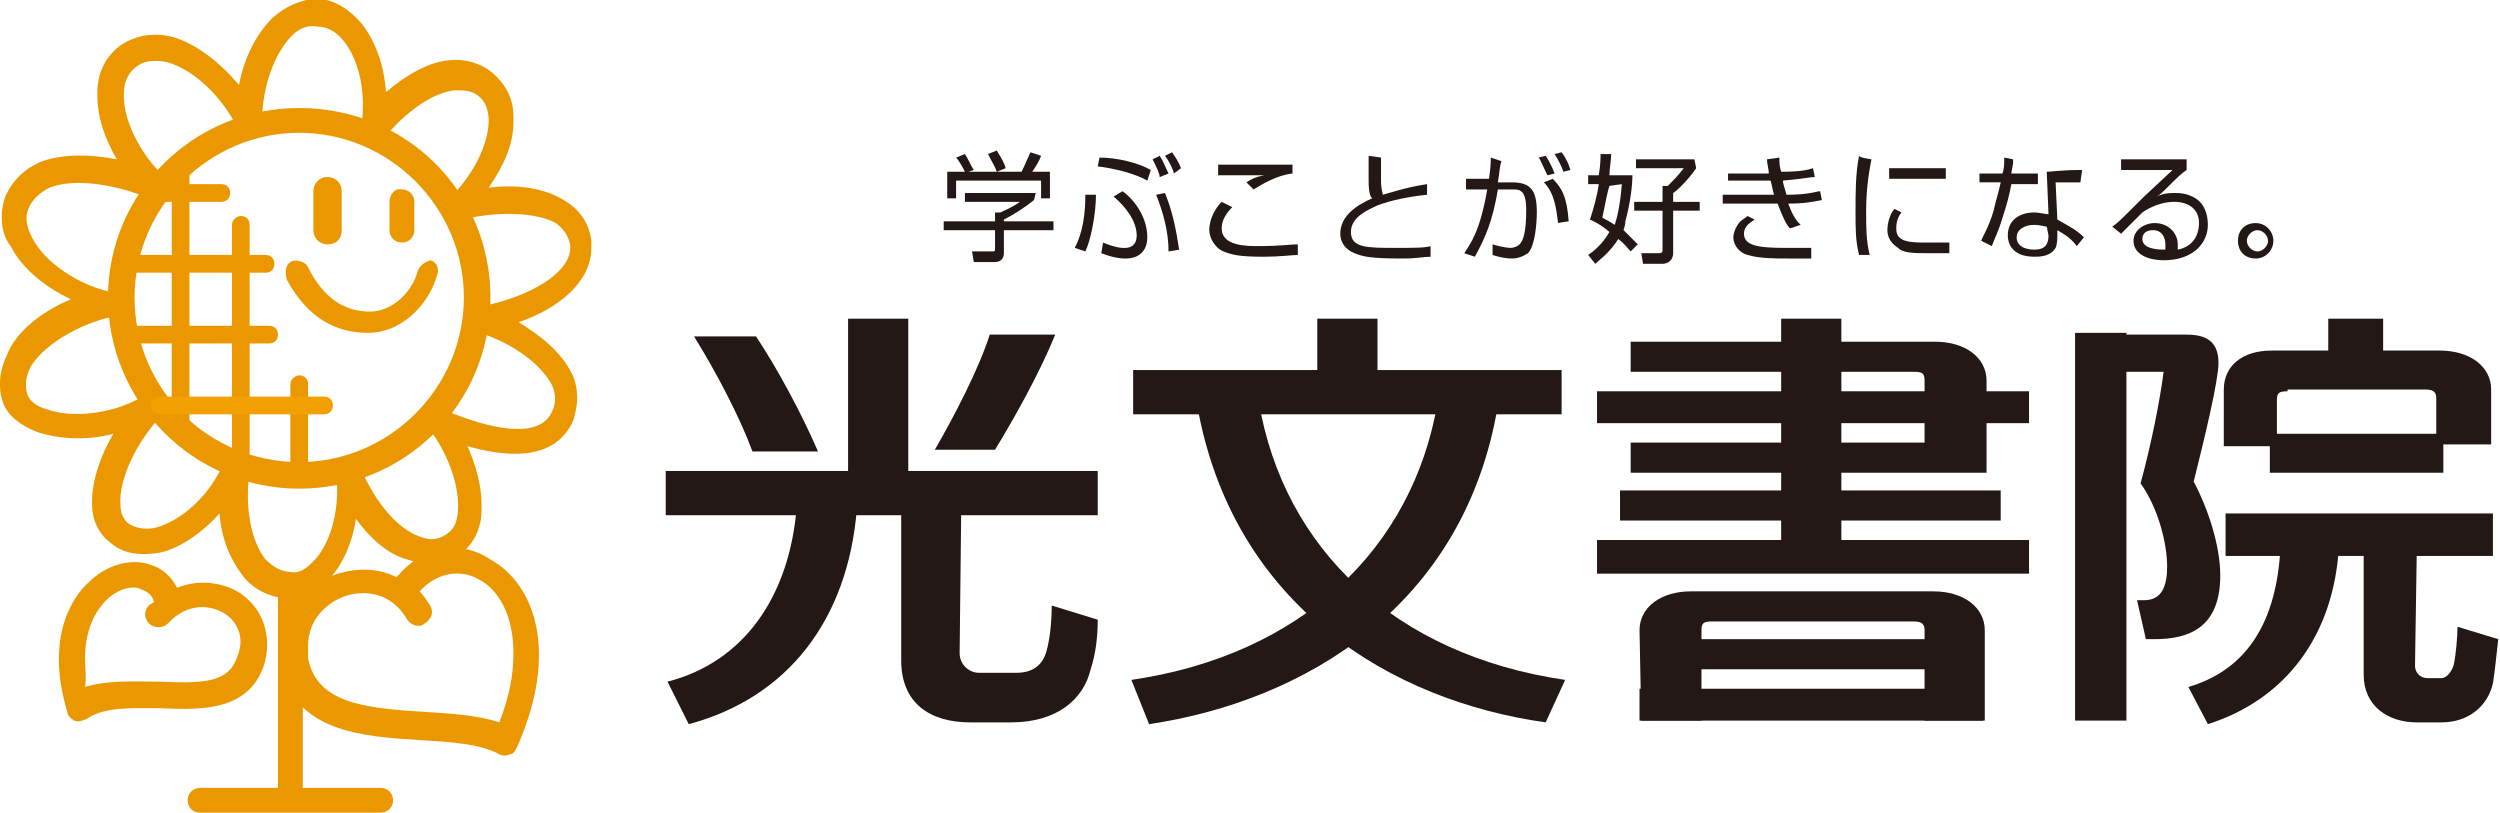 <?xml version="1.0" encoding="utf-8"?>
<!-- Generator: Adobe Illustrator 27.1.1, SVG Export Plug-In . SVG Version: 6.00 Build 0)  -->
<svg version="1.1" id="_レイヤー_2" xmlns="http://www.w3.org/2000/svg" xmlns:xlink="http://www.w3.org/1999/xlink" x="0px"
	 y="0px" viewBox="0 0 141.2 45.9" style="enable-background:new 0 0 141.2 45.9;" xml:space="preserve">
<style type="text/css">
	.st0{fill:#231815;}
	.st1{fill:#EB9800;}
	.st2{fill:#F29F00;}
</style>
<g id="_レイヤー_4">
	<g>
		<g>
			<g>
				<g>
					<rect x="100.6" y="18" class="st0" width="3.4" height="13.3"/>
					<rect x="90.2" y="22.1" class="st0" width="24.4" height="1.8"/>
					<rect x="90.2" y="30.5" class="st0" width="24.4" height="1.9"/>
					<rect x="91.5" y="27.7" class="st0" width="21.5" height="1.7"/>
					<rect x="93.7" y="36.1" class="st0" width="17.4" height="1.7"/>
					<rect x="92.6" y="38.9" class="st0" width="19.4" height="1.8"/>
					<path class="st0" d="M92.6,35.6c0-1.3,1.2-2.2,2.9-2.2h13.7c1.7,0,2.9,0.9,2.9,2.2v5.1h-3.4v-5.1c0-0.3-0.1-0.5-0.6-0.5H96.7
						c-0.5,0-0.6,0.1-0.6,0.5v5.1h-3.4L92.6,35.6C92.7,35.6,92.6,35.6,92.6,35.6z"/>
					<path class="st0" d="M112.2,26.7v-5.2c0-1.3-1.2-2.2-2.9-2.2H92.1V21h16c0.5,0,0.6,0.1,0.6,0.5V25H92.1v1.7L112.2,26.7
						L112.2,26.7z"/>
					<path class="st0" d="M56.2,25.4c1.1-1.8,2.5-4.3,3.4-6.5h-3.7c-0.6,1.9-2,4.6-3.1,6.5H56.2L56.2,25.4z"/>
					<path class="st0" d="M39.2,19c1.3,2.1,2.6,4.6,3.3,6.5h3.7c-0.9-2.1-2.3-4.7-3.5-6.5H39.2z"/>
					<rect x="37.6" y="26.6" class="st0" width="24.4" height="2.5"/>
					<rect x="64" y="20.9" class="st0" width="24.2" height="2.5"/>
					<rect x="74.4" y="18" class="st0" width="3.4" height="4.3"/>
					<rect x="47.9" y="18" class="st0" width="3.4" height="9.4"/>
					<path class="st0" d="M54.2,36.9c0,0.6,0.5,1.1,1.1,1.1h2.1c1,0,1.5-0.5,1.7-1.2s0.3-1.7,0.3-2.6l2.6,0.8c0,0.9-0.1,1.9-0.4,2.8
						c-0.4,1.7-1.9,3-4.5,3h-2.3c-2.3,0-3.9-1.1-3.9-3.5v-9.5h3.4L54.2,36.9C54.2,36.9,54.2,36.9,54.2,36.9z"/>
					<path class="st0" d="M45,28.6c-0.4,5.1-3,8.8-7.3,9.9l1.2,2.4c5.6-1.5,9-5.9,9.5-12.2C48.5,28.7,45,28.6,45,28.6z"/>
					<path class="st0" d="M81.2,22.7C79.8,31,73.5,37,63.9,38.4l1,2.5c8.7-1.3,17.8-6.6,19.7-18L81.2,22.7L81.2,22.7z"/>
					<path class="st0" d="M88.4,38.4C78.8,37,72.5,31,71.1,22.7l-3.5,0.1c2,11.5,11.1,16.8,19.7,18L88.4,38.4z"/>
					<path class="st0" d="M123.9,27.2c0.6-2.4,1.4-5.7,1.4-6.7c0-1.3-0.8-1.6-1.8-1.6h-6.2V21h4.9c-0.2,1.6-0.7,4.1-1.3,6.3
						c1,1.4,1.5,3.4,1.5,4.7c0,1.1-0.3,1.9-1.3,1.9h-0.4l0.5,2.2h0.5c2,0,3.7-0.7,3.7-3.6C125.4,30.8,124.7,28.7,123.9,27.2
						L123.9,27.2z"/>
					<rect x="117.2" y="18.8" class="st0" width="2.9" height="21.9"/>
					<rect x="131.5" y="18" class="st0" width="3.1" height="2.8"/>
					<path class="st0" d="M129.2,22.1c-0.5,0-0.6,0.1-0.6,0.5v2.6h-3V22c0-1.3,1-2.2,2.7-2.2h9.5c1.7,0,2.9,0.9,2.9,2.2v3.1h-3.1
						v-2.6c0-0.3-0.1-0.5-0.6-0.5H129.2z"/>
					<path class="st0" d="M128.8,30.9c-0.2,4.1-1.8,6.9-5.2,7.9l1.1,2.1c4.4-1.4,7.1-5,7.4-10L128.8,30.9L128.8,30.9z"/>
					<rect x="125.7" y="29" class="st0" width="15.1" height="2.4"/>
					<rect x="128.2" y="24.5" class="st0" width="9.8" height="2.2"/>
					<path class="st0" d="M136.5,31.1h-3v7c0,1.8,1.4,2.7,3,2.7h1.4c1.5,0,2.6-0.9,2.9-2.2c0.1-0.6,0.2-1.6,0.3-2.5l-2.3-0.7
						c0,0.6-0.1,1.6-0.2,2.1c-0.1,0.4-0.4,0.8-0.7,0.8h-0.8c-0.4,0-0.7-0.3-0.7-0.7L136.5,31.1L136.5,31.1L136.5,31.1z"/>
				</g>
				<g>
					<g>
						<path class="st0" d="M66,14.2c0-1.1-0.3-2.2-0.7-3.2l0.5-0.1c0.4,1,0.6,1.9,0.8,3.2C66.6,14.1,66,14.2,66,14.2z M65.5,10
							c0-0.2-0.2-0.6-0.4-1l0.4-0.2c0.2,0.3,0.3,0.6,0.5,1L65.5,10z M60.7,14c0.2-0.4,0.6-1.2,0.6-3l0.6,0c0,1.1-0.3,2.6-0.6,3.2
							L60.7,14L60.7,14z M66.3,9.8c0-0.1-0.2-0.6-0.5-1l0.4-0.2c0.2,0.3,0.4,0.6,0.5,0.9L66.3,9.8L66.3,9.8z"/>
						<path class="st0" d="M62,9.4l0.1-0.5c1,0,2.2,0.3,2.9,0.7l-0.2,0.6C64.1,9.8,62.9,9.5,62,9.4L62,9.4z"/>
						<path class="st0" d="M63.4,10.8l-0.5,0.3c0.7,0.6,1.3,1.4,1.3,2.2s-0.7,0.9-1.9,0.4l-0.1,0.6c1.8,0.7,2.6,0.1,2.6-0.9
							C64.8,12.3,64.1,11.3,63.4,10.8L63.4,10.8z"/>
					</g>
					<path class="st0" d="M57.7,9.7c0.2-0.4,0.4-0.9,0.5-1.1l0.6,0.2c-0.1,0.3-0.3,0.6-0.5,0.9h1v1.5h-0.5v-1H54v1h-0.5V9.7h1
						C54.3,9.3,54.1,9,54,8.9l0.5-0.2C54.7,9,54.8,9.3,55,9.6l-0.3,0.1H57.7L57.7,9.7z M56.3,9.7c-0.1-0.3-0.3-0.6-0.5-1l0.5-0.2
						c0.1,0.2,0.4,0.6,0.5,1L56.3,9.7z M58.4,11.3c-0.5,0.4-1.1,0.8-1.7,1.1v0.1h2.8V13h-2.8v1.3c0,0.4-0.3,0.5-0.5,0.5H55l-0.1-0.6
						H56c0.2,0,0.2,0,0.2-0.2V13h-2.9v-0.5h2.9V12h0.3c0.2-0.1,0.7-0.3,1.1-0.6h-3.1v-0.5h4L58.4,11.3L58.4,11.3z"/>
					<path class="st0" d="M73,9.8c-0.9,0.1-1.7,0.6-2.2,0.9l-0.4-0.4c0.3-0.2,0.5-0.3,1-0.4c-0.3,0-1.9,0-2.2,0h-0.4V9.3H73L73,9.8
						L73,9.8z M69.6,11.7C69.3,12,69,12.4,69,12.9c0,1,1.4,1,2.1,1c1.2,0,1.8-0.1,2.2-0.1l0,0.6c-0.3,0-1,0.1-1.9,0.1
						c-1.4,0-1.8-0.1-2.3-0.3c-0.5-0.2-0.8-0.8-0.8-1.2c0-0.7,0.4-1.3,0.7-1.6L69.6,11.7L69.6,11.7z"/>
					<path class="st0" d="M78,8.9v1.3c0,0.5,0.1,0.7,0.1,0.8c0.4-0.1,1.2-0.4,2.5-0.6l0,0.6c-1,0.1-2,0.3-2.8,0.6
						c-0.4,0.2-1.5,0.6-1.5,1.5s0.9,0.9,2.5,0.9c1.1,0,1.7,0,2-0.1v0.6c-0.4,0-0.7,0.1-1.6,0.1c-1.8,0-2.2-0.1-2.7-0.3
						c-0.5-0.2-0.8-0.6-0.8-1.1c0-1,0.9-1.6,1.8-2c-0.1-0.1-0.2-0.3-0.2-1V8.8L78,8.9L78,8.9L78,8.9z"/>
					<path class="st0" d="M87.8,9.8c-0.1-0.3-0.3-0.7-0.5-1l-0.4,0.1c0.1,0.1,0.2,0.4,0.5,1L87.8,9.8z M84.2,8.9
						c0,0.2,0,0.5-0.1,1.2h-1.3v0.6l1.2,0c-0.4,2.3-0.9,3-1.3,3.6l0.6,0.2c0.6-1.1,1-2,1.3-3.8h0.8c0.2,0,0.4,0,0.5,0.1
						c0.2,0.1,0.3,0.5,0.3,1c0,0.4,0,1.5-0.3,1.9c-0.1,0.2-0.4,0.3-0.6,0.3s-0.7-0.1-1-0.2l0,0.6c0.3,0.1,0.7,0.2,1.1,0.2
						c0.3,0,0.6-0.1,0.9-0.3c0.4-0.4,0.5-1.7,0.5-2.3c0-1.2-0.3-1.7-1.4-1.7h-0.8c0.1-0.6,0.1-0.9,0.2-1.2L84.2,8.9L84.2,8.9z
						 M88.6,12.5c-0.1-1.4-0.4-1.9-0.9-2.4l-0.5,0.2c0.6,0.6,0.7,1.5,0.8,2.3C87.9,12.6,88.6,12.5,88.6,12.5z M88.7,9.6
						c-0.1-0.3-0.2-0.6-0.5-1l-0.4,0.1c0.2,0.3,0.4,0.7,0.5,1L88.7,9.6z"/>
					<path class="st0" d="M91.6,10.4c-0.1,1.3-0.3,2-0.4,2.3c-0.3-0.2-0.5-0.3-0.7-0.4c0.2-1,0.3-1.5,0.4-1.8L91.6,10.4
						C91.6,10.4,91.6,10.4,91.6,10.4z M90.9,9.9c0-0.4,0.1-0.8,0.1-1.2l-0.6,0c0,0.2,0,0.6-0.1,1.2h-0.6v0.5h0.6
						c-0.1,0.7-0.3,1.4-0.5,2c0.2,0.1,0.5,0.2,1.1,0.7c-0.4,0.7-0.9,1.1-1.2,1.3l0.4,0.5c0.2-0.2,0.8-0.6,1.3-1.4
						c0.4,0.3,0.5,0.5,0.7,0.7l0.4-0.4c-0.2-0.2-0.4-0.4-0.8-0.8c0-0.1,0.1-0.2,0.1-0.5c0.3-1.1,0.4-2.1,0.4-2.6L90.9,9.9L90.9,9.9
						L90.9,9.9z M95.7,9h-3.3v0.5h2.7c-0.3,0.4-0.7,0.8-0.9,1h-0.3v0.9h-1.6v0.5h1.6v2.2c0,0.1,0,0.2-0.2,0.2h-1l0.1,0.6h1.1
						c0.3,0,0.6-0.2,0.6-0.6v-2.4H96v-0.5h-1.5v-0.5c0.2-0.1,0.9-0.8,1.3-1.4L95.7,9L95.7,9L95.7,9z"/>
					<path class="st0" d="M100.5,8.9c0,0.3,0,0.5,0.1,0.8c1.1,0,1.5-0.1,1.8-0.2l0.1,0.5c-0.3,0-0.6,0.1-1.8,0.2
						c0,0.2,0.1,0.4,0.2,0.8c1.3,0,1.7-0.2,1.9-0.2l0.1,0.5c-0.5,0.1-1,0.2-1.9,0.2c0.3,0.8,0.5,1,0.7,1.2l-0.6,0.2
						c-0.2-0.2-0.4-0.6-0.7-1.4h-3.1v-0.5h2.9c-0.1-0.3-0.1-0.5-0.2-0.8h-2.4V9.8h2.3c0-0.3-0.1-0.5-0.1-0.8L100.5,8.9L100.5,8.9z
						 M99.1,12.4c-0.1,0.1-0.6,0.3-0.6,0.8c0,0.7,0.9,0.8,2.3,0.8c0.8,0,1.2,0,1.5,0v0.6c-0.3,0-0.6,0-1.3,0c-0.8,0-1.6,0-2.3-0.2
						c-0.4-0.1-0.8-0.5-0.8-1c0-0.3,0.2-0.7,0.4-0.9c0.1-0.1,0.3-0.2,0.4-0.3L99.1,12.4L99.1,12.4z"/>
					<path class="st0" d="M105.7,9c-0.2,1-0.3,1.9-0.3,3c0,0.8,0,1.6,0.2,2.4l-0.6,0c-0.2-0.8-0.2-1.5-0.2-2.4c0-1.1,0-2.2,0.2-3.2
						C105,8.9,105.7,9,105.7,9z M109.9,9.5v0.6h-3.2V9.5H109.9z M107.4,12c-0.1,0.1-0.3,0.4-0.3,0.9c0,0.6,0.4,0.8,1.5,0.8
						c0.3,0,0.9,0,1.5,0v0.6c-0.2,0-0.6,0-1.2,0c-0.8,0-1.4,0-1.7-0.3c-0.3-0.2-0.6-0.5-0.6-1c0-0.5,0.2-1,0.4-1.2L107.4,12z"/>
					<path class="st0" d="M115.7,13.3c0,0.5-0.2,0.8-0.8,0.8c-0.1,0-1,0-1-0.7c0-0.4,0.4-0.7,1-0.7c0.3,0,0.6,0.1,0.7,0.1
						L115.7,13.3L115.7,13.3L115.7,13.3z M113.2,8.9c0,0.4,0,0.6-0.1,0.9h-1.3v0.5h1.2c-0.1,0.5-0.3,1.1-0.4,1.6
						c-0.3,1-0.6,1.4-0.7,1.7l0.6,0.3c0.1-0.3,0.4-0.9,0.6-1.6c0.2-0.6,0.4-1.3,0.5-1.9h1.5V9.8h-1.5c0-0.1,0.1-0.5,0.1-0.6
						c0,0,0-0.1,0-0.2L113.2,8.9L113.2,8.9z M117.6,9.6c-1.2,0-1.7,0.1-2,0.1l0.1,2.4c-0.2,0-0.5-0.1-0.8-0.1
						c-0.8,0-1.5,0.4-1.5,1.3c0,0.4,0.2,1.2,1.5,1.2c0.3,0,0.9,0,1.2-0.5c0.1-0.2,0.1-0.6,0.1-0.8V13c0.5,0.3,0.7,0.4,1.1,0.9
						l0.4-0.5c-0.4-0.4-0.8-0.6-1.5-1l-0.1-2.1c0.1,0,0.3,0,0.9,0h0.5L117.6,9.6L117.6,9.6z"/>
					<path class="st0" d="M122.3,14.1c-0.3,0-1.3,0-1.3-0.6c0-0.3,0.2-0.5,0.6-0.5c0.5,0,0.7,0.4,0.7,0.8
						C122.3,13.9,122.3,13.9,122.3,14.1z M119.8,9v0.6l2.9,0l-0.1,0.1l-1.5,1.4c-1.4,1.4-1.5,1.5-1.8,1.7l0.5,0.4
						c0.4-0.4,0.9-0.9,1.2-1.2c0,0,0.8-0.6,1.8-0.6c0.8,0,1.4,0.4,1.4,1.2c0,0.5-0.2,1.3-1.2,1.5c0-0.1,0-0.2,0-0.3
						c0-0.6-0.5-1.2-1.3-1.2c-0.6,0-1.2,0.4-1.2,1c0,0.8,0.9,1.1,1.7,1.1c1.7,0,2.5-1,2.5-2c0-0.6-0.2-1.2-0.7-1.5s-0.9-0.3-1.2-0.3
						c-0.5,0-0.8,0.1-1,0.2c0.2-0.1,0.3-0.2,0.9-0.8c0.2-0.2,0.5-0.5,0.8-0.7V9L119.8,9L119.8,9z"/>
					<path class="st0" d="M128.1,13.6c0,0.3-0.3,0.6-0.6,0.6s-0.6-0.3-0.6-0.6s0.3-0.6,0.6-0.6S128.1,13.3,128.1,13.6z M128.4,13.6
						c0-0.5-0.4-1-1-1s-1,0.4-1,1s0.4,1,1,1C128,14.6,128.4,14.1,128.4,13.6z"/>
				</g>
			</g>
			<g>
				<path class="st1" d="M5,32.9c-0.8,0.7-2.5,3-1.2,7.3c0,0.2,0.2,0.4,0.4,0.5c0.2,0.1,0.5,0,0.7-0.1C5.9,39.9,7.5,40,9,40
					c2.3,0.1,5,0.2,5.9-2.4c0.5-1.6,0-3.3-1.5-4.2c-0.9-0.5-2.2-0.7-3.4-0.2c-0.3-0.6-0.8-1.1-1.5-1.3C7.4,31.5,6,31.9,5,32.9
					L5,32.9z M4.8,37.2c0-1.9,0.8-2.9,1.2-3.3c0.6-0.6,1.5-0.9,2-0.6c0.3,0.1,0.6,0.3,0.7,0.7c-0.1,0.1-0.2,0.1-0.3,0.2
					c-0.1,0.1-0.2,0.3-0.2,0.5s0.1,0.4,0.2,0.5c0.3,0.3,0.8,0.3,1.1,0c1.1-1.2,2.4-1,3.1-0.6c0.7,0.4,1.3,1.3,0.8,2.5
					c-0.5,1.5-2,1.5-4.4,1.4c-1.4,0-2.9-0.1-4.2,0.3C4.9,38.3,4.8,37.7,4.8,37.2L4.8,37.2z"/>
				<g>
					<path class="st1" d="M6.1,16.8c0,5.9,4.8,10.8,10.8,10.8s10.8-4.8,10.8-10.8S22.9,6.1,16.9,6.1S6.1,10.9,6.1,16.8z M7.6,16.8
						c0-5.1,4.2-9.3,9.3-9.3s9.3,4.2,9.3,9.3s-4.2,9.3-9.3,9.3S7.6,22,7.6,16.8z"/>
					<path class="st1" d="M11.3,44.5c-0.4,0-0.7,0.3-0.7,0.7c0,0.4,0.3,0.7,0.7,0.7h10.2c0.4,0,0.7-0.3,0.7-0.7
						c0-0.4-0.3-0.7-0.7-0.7C21.5,44.5,11.3,44.5,11.3,44.5z"/>
					<path class="st1" d="M15.7,33.6v11.1c0,0.4,0.3,0.7,0.7,0.7c0.4,0,0.7-0.3,0.7-0.7V33.6c0-0.4-0.3-0.7-0.7-0.7
						C16,32.8,15.7,33.2,15.7,33.6z"/>
					<path class="st1" d="M17.7,10.8V13c0,0.4,0.3,0.8,0.8,0.8s0.8-0.3,0.8-0.8v-2.2c0-0.4-0.3-0.8-0.8-0.8S17.7,10.4,17.7,10.8z"/>
					<path class="st1" d="M22,11.4V13c0,0.4,0.3,0.7,0.7,0.7c0.4,0,0.7-0.3,0.7-0.7v-1.6c0-0.4-0.3-0.7-0.7-0.7
						C22.3,10.6,22,11,22,11.4z"/>
					<path class="st1" d="M23.6,15.3c-0.4,1.4-1.6,2.3-2.7,2.3c-1.4,0-2.6-0.7-3.5-2.5c-0.1-0.3-0.7-0.5-1-0.3s-0.3,0.6-0.2,1
						c1.2,2.2,2.8,3,4.6,3c1.8,0,3.4-1.5,3.9-3.3c0.1-0.3,0-0.7-0.4-0.8C24,14.8,23.7,15,23.6,15.3L23.6,15.3z"/>
					<path class="st1" d="M15.4,1c-0.9,0.9-1.6,2.2-1.9,3.8c-1.1-1.3-2.4-2.3-3.7-2.7C8.7,1.8,7.7,2,6.9,2.5C6,3.1,5.5,4.1,5.5,5.2
						v0.2c0,1.2,0.4,2.4,1.1,3.6c-1.5-0.3-3-0.3-4.2,0.1c-1,0.4-1.7,1.1-2.1,2c-0.1,0.3-0.2,0.7-0.2,1.1c0,0.6,0.1,1.2,0.5,1.7
						c0.6,1.2,1.9,2.3,3.4,3c-1.4,0.6-2.7,1.5-3.4,2.7C0.2,20.4,0,21,0,21.6c0,0.3,0,0.6,0.1,0.9c0.2,0.9,1,1.5,2,1.9
						c1.2,0.4,2.8,0.5,4.3,0.1c-0.7,1.2-1.2,2.6-1.2,3.8v0.2c0,0.9,0.4,1.7,1.1,2.2c0.7,0.6,1.7,0.7,2.8,0.5
						c1.2-0.3,2.4-1.2,3.3-2.2c0.1,1.4,0.6,2.6,1.3,3.5c0.6,0.8,1.5,1.2,2.4,1.3c0.9,0.1,1.7-0.2,2.4-1c0.8-0.8,1.4-2.1,1.6-3.5
						c0.8,1.1,1.8,2,2.9,2.3c0.9,0.3,1.7,0.3,2.5,0c0.8-0.4,1.4-1.1,1.6-2c0.1-0.3,0.1-0.7,0.1-1.1c0-1-0.3-2.2-0.8-3.3
						c3.9,1.1,5.4-0.1,6-1.5c0.1-0.4,0.2-0.8,0.2-1.2c0-0.5-0.1-1-0.3-1.4c-0.6-1.2-1.7-2.1-3-2.9c2.3-0.8,4.1-2.3,4.1-4.2
						c0-0.1,0-0.3,0-0.4c-0.1-0.9-0.6-1.7-1.4-2.2c-1.2-0.8-2.8-1-4.4-0.8c0.9-1.3,1.4-2.5,1.4-3.7V6.6c0-1-0.4-1.8-1.2-2.5
						c-0.6-0.5-1.5-0.8-2.4-0.7c-1.2,0.1-2.4,0.8-3.6,1.8c-0.1-1.5-0.6-2.9-1.4-3.9c-0.7-0.8-1.5-1.3-2.5-1.4C17,0,16.2,0.3,15.4,1
						L15.4,1z M14.2,7.6c0.3-0.1,0.6-0.4,0.6-0.7c0-2,0.7-3.9,1.7-4.9c0.4-0.4,0.9-0.6,1.4-0.5c0.6,0,1.1,0.3,1.5,0.8
						c0.9,1.1,1.3,3,1,4.9c0,0.3,0.1,0.7,0.4,0.8c0.3,0.1,0.7,0,0.9-0.2c1.2-1.5,2.8-2.6,4-2.7c0.5,0,0.9,0,1.3,0.3
						c0.4,0.3,0.6,0.8,0.6,1.4c0,1.3-0.8,3-2.2,4.4c-0.2,0.2-0.3,0.6-0.1,0.9c0.1,0.3,0.5,0.4,0.8,0.3c2.1-0.5,4.2-0.4,5.3,0.2
						c0.4,0.3,0.7,0.7,0.8,1.2c0.2,1.6-2.4,3-5,3.5c-0.3,0-0.6,0.3-0.6,0.7s0.2,0.7,0.5,0.8c1.9,0.6,3.5,1.8,4.1,3
						c0.2,0.5,0.2,1,0,1.4c-0.7,1.7-3.6,1-6,0c-0.3-0.1-0.7,0-0.9,0.2c-0.2,0.2-0.2,0.6,0,0.9c1.2,1.6,1.8,3.7,1.5,5
						c-0.1,0.5-0.4,0.8-0.8,1c-0.4,0.2-0.8,0.2-1.3,0c-1.2-0.4-2.5-1.9-3.3-3.8c-0.1-0.3-0.5-0.5-0.9-0.4s-0.6,0.4-0.5,0.8
						c0.2,1.8-0.3,3.9-1.4,4.9c-0.4,0.4-0.8,0.6-1.2,0.5c-0.5,0-1-0.3-1.4-0.7c-0.8-1-1.2-2.9-0.9-5c0-0.4-0.2-0.7-0.6-0.8
						c-0.3-0.1-0.7,0.1-0.9,0.4c-0.7,1.7-2.3,3.2-3.8,3.6c-0.4,0.1-1,0.1-1.5-0.2c-0.3-0.2-0.5-0.6-0.5-1.1c-0.1-1.5,1-3.7,2.4-5.1
						c0.3-0.3,0.3-0.7,0-1c-0.2-0.3-0.7-0.4-1-0.1c-1.5,1-4,1.4-5.6,0.8c-0.4-0.1-1-0.4-1.1-1c-0.1-0.5,0-1,0.3-1.5
						c0.8-1.2,2.7-2.3,4.5-2.7c0.3,0,0.6-0.3,0.6-0.7c0-0.3-0.2-0.7-0.6-0.7c-1.9-0.4-3.8-1.7-4.5-3.1c-0.3-0.6-0.4-1.1-0.2-1.6
						c0.2-0.5,0.6-0.9,1.2-1.2c1.5-0.6,4-0.1,5.6,0.6c0.3,0.1,0.7,0,1-0.2c0.2-0.3,0.1-0.7-0.1-1C7.9,8.7,6.9,6.7,7,5.2
						C7,4.6,7.3,4,7.8,3.7c0.4-0.3,1-0.3,1.6-0.2c1.5,0.4,3.1,1.9,4,3.7C13.5,7.6,13.8,7.7,14.2,7.6L14.2,7.6z M20.3,26.7L20.3,26.7
						L20.3,26.7L20.3,26.7z"/>
					<path class="st1" d="M13.1,12.7v12.9c0,0.3,0.2,0.5,0.5,0.5s0.5-0.2,0.5-0.5V12.7c0-0.3-0.2-0.5-0.5-0.5
						C13.4,12.2,13.1,12.4,13.1,12.7z"/>
					<path class="st1" d="M16.4,21.7v4.8c0,0.3,0.2,0.5,0.5,0.5s0.5-0.2,0.5-0.5v-4.8c0-0.3-0.2-0.5-0.5-0.5
						C16.7,21.2,16.4,21.4,16.4,21.7z"/>
					<path class="st1" d="M9.7,9.5v14.5c0,0.3,0.2,0.5,0.5,0.5s0.5-0.2,0.5-0.5V9.5c0-0.3-0.2-0.5-0.5-0.5S9.7,9.2,9.7,9.5z"/>
					<path class="st1" d="M8.9,11.4h3.6c0.3,0,0.5-0.2,0.5-0.5s-0.2-0.5-0.5-0.5H8.9c-0.3,0-0.5,0.2-0.5,0.5
						C8.4,11.1,8.6,11.4,8.9,11.4z"/>
					<path class="st1" d="M7.1,15.4H15c0.3,0,0.5-0.2,0.5-0.5s-0.2-0.5-0.5-0.5H7.1c-0.3,0-0.5,0.2-0.5,0.5S6.8,15.4,7.1,15.4z"/>
					<path class="st1" d="M7.4,19.4h7.8c0.3,0,0.5-0.2,0.5-0.5s-0.2-0.5-0.5-0.5H7.4c-0.3,0-0.5,0.2-0.5,0.5S7.2,19.4,7.4,19.4z"/>
					<path class="st2" d="M9,23.4h9.3c0.3,0,0.5-0.2,0.5-0.5s-0.2-0.5-0.5-0.5H9c-0.3,0-0.5,0.2-0.5,0.5S8.8,23.4,9,23.4z"/>
					<path class="st1" d="M22.4,32.6c-1.2-0.6-2.5-0.5-3.6-0.1c-1.8,0.7-3.3,2.5-2.9,5.1c0.7,3.7,4.5,4,7.8,4.2
						c1.7,0.1,3.4,0.2,4.5,0.8c0.2,0.1,0.4,0.1,0.6,0c0.2,0,0.3-0.2,0.4-0.4c2.4-5.4,1-9.2-1.5-10.6C25.9,30.4,23.8,30.9,22.4,32.6
						L22.4,32.6z M27,32.7c1.2,0.6,2,2.1,2,4.2c0,1.1-0.2,2.4-0.8,3.9c-1.2-0.4-2.7-0.5-4.3-0.6c-3.6-0.2-6-0.6-6.5-3
						c0-0.2,0-0.4,0-0.7c0-1.5,1-2.4,2-2.8c1.1-0.4,2.7-0.3,3.6,1.3c0.2,0.3,0.7,0.5,1,0.2c0.2-0.1,0.4-0.4,0.4-0.6
						c0-0.1,0-0.2-0.1-0.4c-0.2-0.3-0.4-0.6-0.6-0.8C24.6,32.4,25.9,32.1,27,32.7L27,32.7z"/>
				</g>
			</g>
		</g>
	</g>
</g>
</svg>

